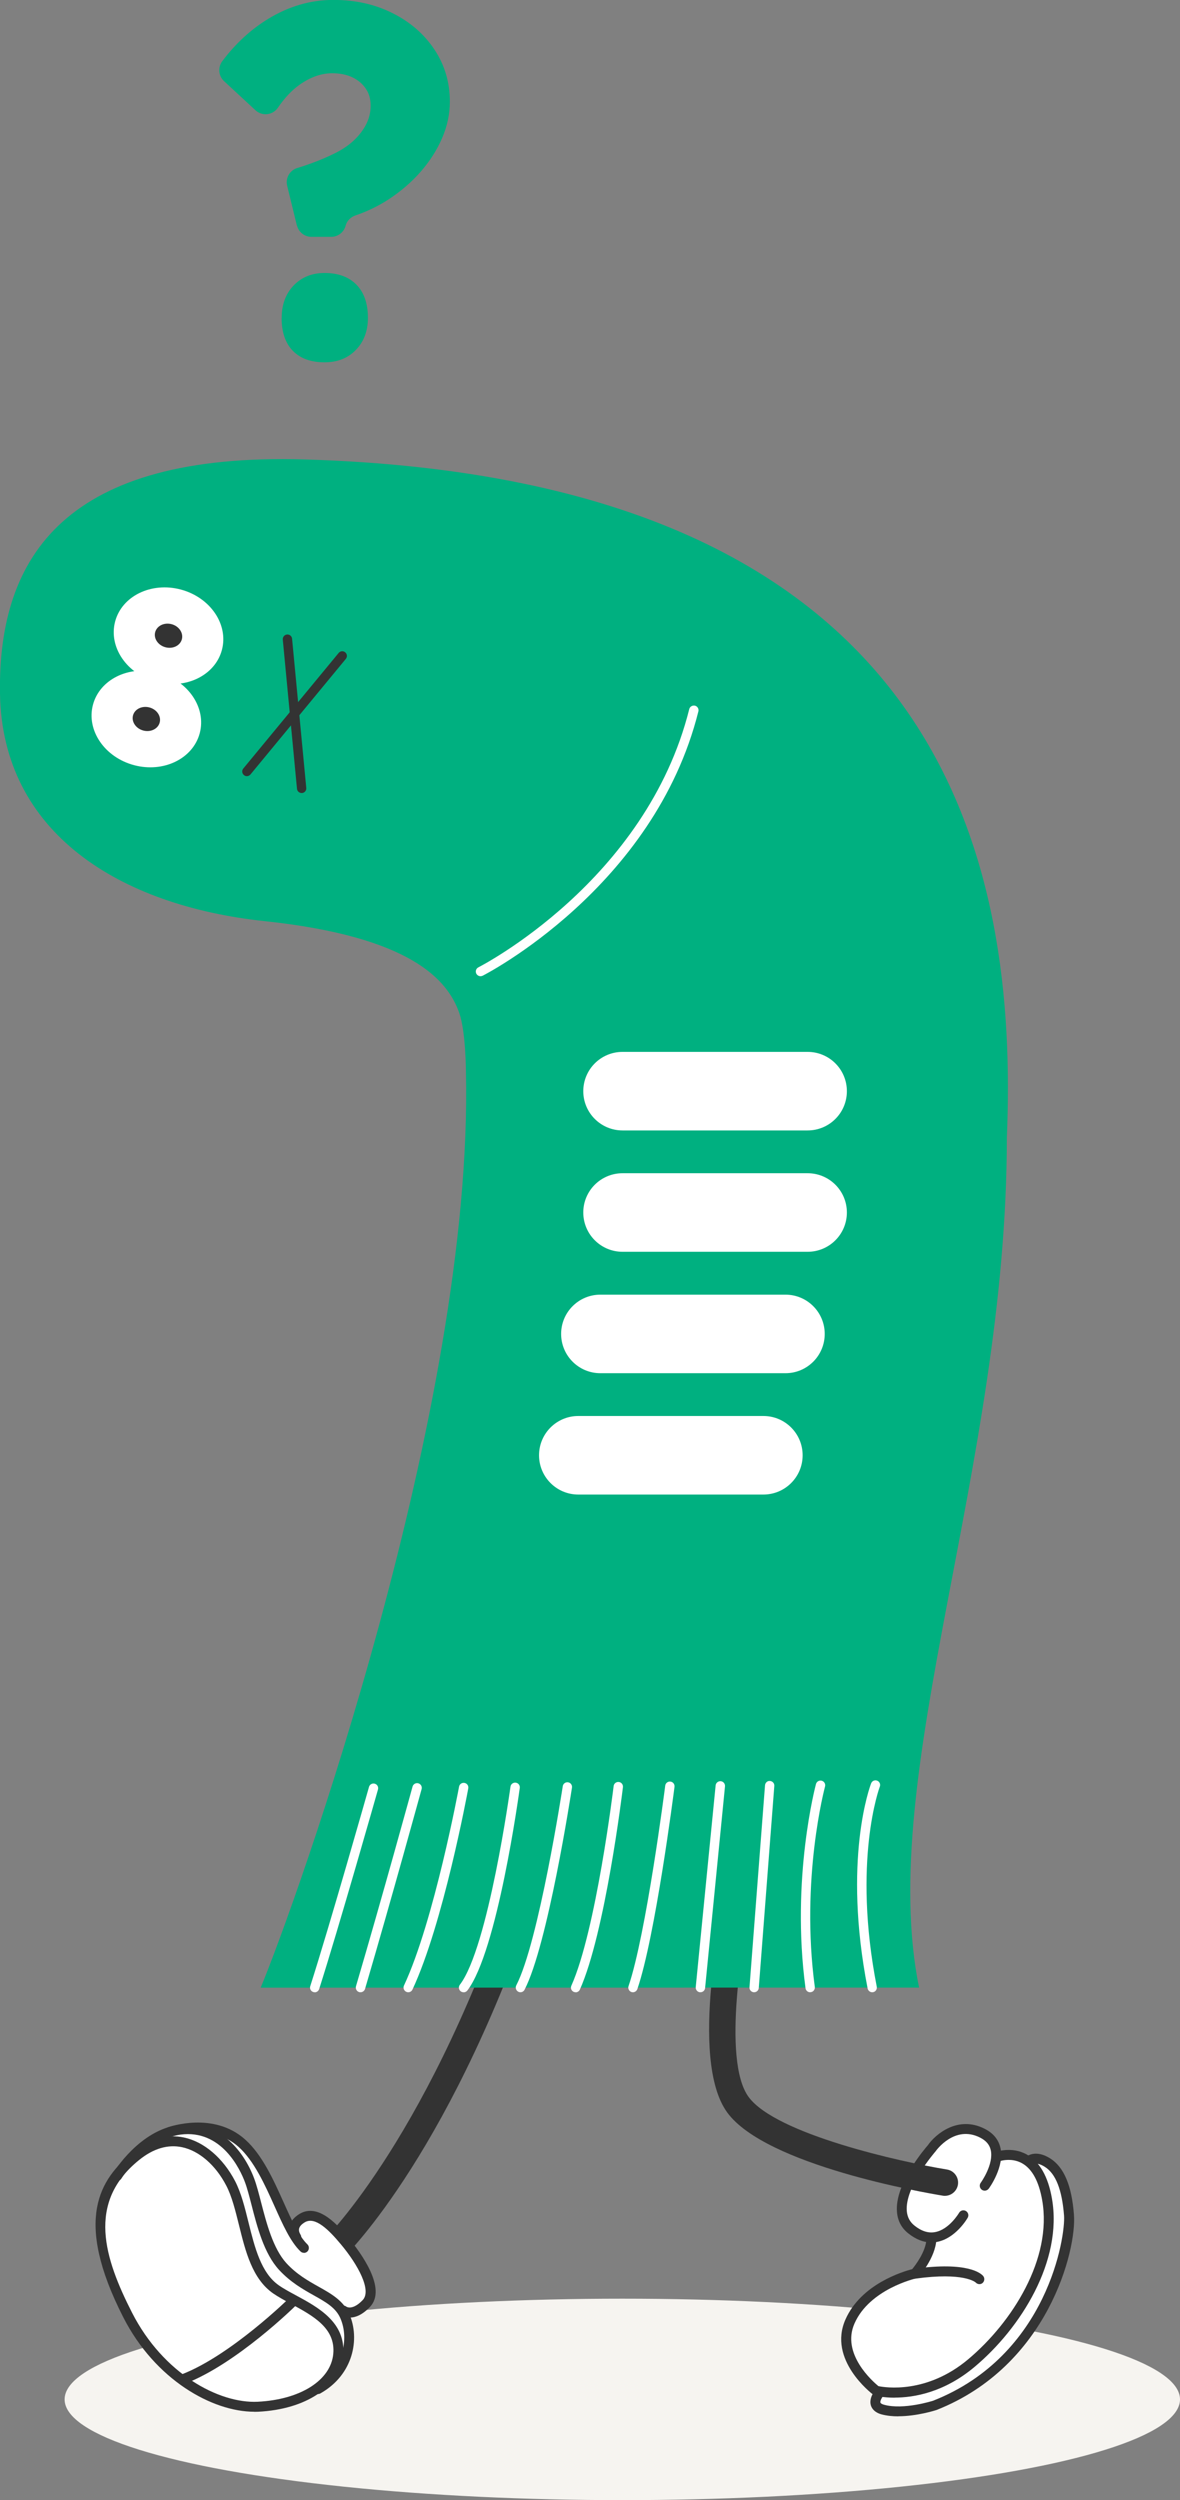 <?xml version="1.0" encoding="UTF-8"?>
<svg xmlns="http://www.w3.org/2000/svg" width="151.22" height="320.19" viewBox="0 0 151.22 320.19">
  <rect x="0" y="0" width="151.22" height="320.19" fill="#808080" stroke="none"/>
  <defs>
    <style>
      .cls-1 {
        fill: #fff;
      }

      .cls-2 {
        isolation: isolate;
      }

      .cls-3 {
        fill: #333;
      }

      .cls-4 {
        fill: #00b080;
      }

      .cls-5 {
        fill: #f6f4f0;
        mix-blend-mode: multiply;
      }
    </style>
  </defs>
  <g class="cls-2">
    <g id="_レイヤー_2" data-name="レイヤー 2">
      <g id="_レイヤー_1-2" data-name="レイヤー 1">
        <g>
          <ellipse class="cls-5" cx="79.75" cy="307.28" rx="71.47" ry="12.9"/>
          <g>
            <g>
              <path class="cls-3" d="M42.78,289.67c-.44,0-.89-.17-1.22-.52-.65-.67-.63-1.75.04-2.4.16-.15,13.72-13.57,24.64-46.95.29-.89,1.25-1.38,2.14-1.08.89.29,1.38,1.25,1.08,2.14-11.23,34.31-24.93,47.78-25.51,48.34-.33.32-.75.47-1.18.47Z"/>
              <g>
                <path class="cls-1" d="M44.15,287c-1.59-1.9-3.63-4.01-5.42-2.94-.85.5-1.14,1.22-1.22,1.83-1.88-3.31-3.44-8.67-6.51-11.43-3.81-3.42-9.3-1.43-9.3-1.43h0c-3.26,1.04-5.58,4.01-6.38,5.16-4.25,5.16-2.43,11.45,1.05,18.28,3.97,7.77,11.28,12,16.69,11.73,3.5-.17,6.62-1.27,8.48-3.1,2.92-2.32,3.76-5.93,2.65-8.48-.1-.23-.22-.43-.35-.63.49.19,1.71.44,3.09-1,1.8-1.87-1.19-6.11-2.78-8.01Z"/>
                <g>
                  <path class="cls-3" d="M32.58,308.86c-5.35,0-12.68-4.06-16.78-12.09-6.42-12.58-2.98-17.74,1.23-21.14h0c2.14-1.72,4.34-2.36,6.55-1.89,2.56.54,5.01,2.63,6.55,5.59.78,1.51,1.24,3.35,1.72,5.3.79,3.17,1.6,6.45,3.88,8.04.61.43,1.38.84,2.19,1.28,2.87,1.55,6.44,3.49,6.05,7.63-.38,4.05-4.75,6.98-10.89,7.28-.17,0-.34.01-.51.01ZM17.83,276.62c-6.78,5.46-4.44,12.63-.9,19.57,3.99,7.8,11.12,11.63,16.09,11.39,5.48-.27,9.37-2.74,9.69-6.13.31-3.3-2.59-4.87-5.39-6.39-.84-.46-1.64-.89-2.31-1.35-2.68-1.86-3.55-5.37-4.39-8.78-.47-1.87-.9-3.64-1.62-5.02-1.36-2.63-3.48-4.47-5.68-4.93-1.82-.38-3.67.17-5.49,1.64h0Z"/>
                  <path class="cls-3" d="M40.75,306.6c-.22,0-.44-.12-.55-.32-.17-.31-.06-.69.24-.87,3.59-2.03,4.32-5.9,3.18-8.52-.59-1.35-1.83-2.05-3.4-2.93-1.41-.79-3-1.69-4.46-3.27-1.93-2.1-2.81-5.53-3.52-8.29-.29-1.12-.56-2.18-.86-2.97-.6-1.6-2.99-6.76-8.26-6.06-4.46.59-7.53,5.57-7.56,5.62-.18.3-.57.4-.87.21-.3-.18-.4-.57-.21-.87.14-.23,3.41-5.55,8.48-6.22,4.93-.65,8.2,3.12,9.61,6.87.32.85.6,1.95.9,3.1.68,2.62,1.52,5.87,3.23,7.75,1.32,1.44,2.82,2.28,4.14,3.02,1.64.92,3.18,1.79,3.94,3.53,1.36,3.13.52,7.74-3.72,10.13-.1.06-.21.08-.31.08Z"/>
                  <path class="cls-3" d="M38.95,288.51c-.16,0-.32-.06-.44-.18-1.29-1.23-2.28-3.45-3.33-5.79-1.22-2.72-2.61-5.81-4.61-7.6-3.47-3.12-8.61-1.32-8.66-1.3-.33.12-.69-.05-.81-.38-.12-.33.05-.69.38-.81.24-.09,5.89-2.08,9.94,1.55,2.2,1.97,3.64,5.19,4.92,8.03,1,2.23,1.95,4.33,3.05,5.39.25.24.26.65.02.9-.12.13-.29.2-.46.2Z"/>
                  <path class="cls-3" d="M44.83,296.8c-.76,0-1.22-.38-1.25-.41-.27-.23-.3-.63-.08-.9.23-.27.63-.3.9-.08.02.01.76.52,2.08-.85,1.17-1.22-.56-4.48-2.81-7.16-1.53-1.83-3.28-3.59-4.61-2.8-.42.25-.66.52-.73.81-.08.38.16.72.16.73.2.28.14.68-.14.89-.28.2-.67.15-.88-.13-.06-.08-.57-.8-.39-1.72.13-.66.58-1.22,1.33-1.67,2.45-1.44,5.01,1.61,6.24,3.08,1.58,1.88,5,6.52,2.75,8.86-1.02,1.06-1.9,1.35-2.56,1.35Z"/>
                  <path class="cls-3" d="M23.53,305.3c-.25,0-.5-.15-.59-.41-.13-.33.04-.7.36-.82,6.29-2.43,13.74-9.74,13.81-9.81.25-.25.65-.24.9,0,.25.25.24.65,0,.9-.31.31-7.7,7.56-14.25,10.09-.08.03-.15.04-.23.04Z"/>
                </g>
              </g>
            </g>
            <g>
              <g>
                <path class="cls-1" d="M112.67,306.48s-5.83-4.4-3.73-9.17c2.11-4.76,8.32-6.13,8.32-6.13,0,0,1.78-2.26,2.12-4.4.01-.08.02-.16.04-.24-.79.01-1.67-.26-2.61-1.02-3.86-3.08,2.58-10.36,2.58-10.36,0,0,2.71-3.91,6.52-1.97,1.49.76,1.86,1.95,1.76,3.12l.08-.06s2.17-.87,4.05.57l.14-.12s.78-.71,2.32.27c1.54.98,2.47,3.13,2.75,6.73.27,3.49-2.7,18.65-17.22,24.36,0,0-3.91,1.27-6.62.53-1.84-.5-.48-2.11-.48-2.11Z"/>
                <path class="cls-3" d="M119.36,287.18c-1,0-1.99-.39-2.96-1.16-.87-.69-1.36-1.61-1.45-2.74-.32-3.67,3.78-8.35,3.95-8.54,1-1.45,3.88-3.85,7.28-2.12,1.09.55,1.77,1.36,2.02,2.41.58,2.4-1.4,5.15-1.49,5.26-.21.28-.61.34-.89.14-.28-.21-.35-.6-.14-.89.02-.02,1.72-2.39,1.28-4.22-.16-.68-.61-1.19-1.36-1.57-3.26-1.65-5.61,1.63-5.71,1.77-.08.1-3.95,4.53-3.68,7.65.07.77.39,1.38.98,1.85.9.72,1.79,1,2.66.83,1.81-.34,3.05-2.45,3.06-2.47.18-.3.56-.41.87-.23.3.18.41.56.23.87-.06.11-1.54,2.64-3.93,3.09-.25.05-.49.07-.74.07Z"/>
                <path class="cls-3" d="M114.67,307.06c-1.49,0-2.44-.24-2.54-.27l-.22-.11c-.24-.18-5.85-4.47-3.56-9.64,2.01-4.55,7.39-6.14,8.55-6.44.42-.51,1.75-2.25,1.83-3.86.02-.35.33-.61.67-.6.35.02.62.32.6.67-.13,2.36-2.19,4.69-2.28,4.79l-.14.15-.2.04c-.06.01-5.93,1.36-7.87,5.76-1.73,3.9,2.36,7.45,3.06,8.03.86.18,6.19,1.03,11.51-3.44,5.66-4.75,10.79-12.89,9.48-20.36-.42-2.42-1.29-4.02-2.58-4.74-1.46-.82-3.02-.22-3.03-.22-.33.13-.7-.03-.82-.36-.13-.33.03-.69.35-.82.08-.04,2.12-.83,4.11.28,1.64.92,2.73,2.81,3.22,5.64,1.4,7.98-3.97,16.58-9.92,21.56-3.92,3.29-7.8,3.93-10.24,3.93Z"/>
                <path class="cls-3" d="M125.52,292.52c-.18,0-.35-.07-.48-.21-.07-.06-1.56-1.34-7.7-.5-.34.04-.67-.2-.72-.54-.05-.35.2-.67.54-.72,6.91-.95,8.57.61,8.84.93.22.27.18.67-.09.9-.12.1-.26.14-.4.14Z"/>
                <path class="cls-3" d="M115.12,309.45c-.73,0-1.46-.07-2.14-.25-.92-.25-1.25-.76-1.37-1.14-.29-.94.48-1.89.57-2,.23-.27.63-.3.9-.07.27.23.3.63.07.9-.17.2-.38.61-.32.8.03.1.21.21.49.28,2.5.68,6.22-.51,6.26-.52,14.72-5.8,16.98-21.13,16.78-23.71-.26-3.31-1.06-5.36-2.46-6.24-1.07-.68-1.55-.33-1.57-.32-.27.2-.67.17-.88-.1-.22-.26-.2-.64.05-.86.05-.04,1.16-1.02,3.09.2,1.76,1.12,2.76,3.48,3.04,7.22.35,4.49-3.32,19.37-17.62,25-.16.05-2.51.8-4.89.8Z"/>
              </g>
              <path class="cls-3" d="M121.1,281.21c-.09,0-.18,0-.28-.02-2.31-.38-22.68-3.89-27.62-10.65-4.99-6.83-.48-26.85.05-29.11.21-.91,1.13-1.48,2.04-1.26.91.21,1.48,1.13,1.26,2.04-1.34,5.72-4.07,21.6-.62,26.33,3.5,4.78,19.55,8.34,25.43,9.3.92.15,1.55,1.02,1.4,1.95-.14.83-.86,1.42-1.67,1.42Z"/>
            </g>
            <path class="cls-4" d="M117.78,254.54c-5.56-27.32,11.25-66.65,11.25-108.85,1.41-33.95-6.72-84.38-89.98-86.85C8.66,57.94-.28,71.01,0,88.83c.28,17.82,15.28,27.16,33.95,29.14,18.67,1.98,23.41,7.5,24.9,11.74.85,2.4.86,7.5.86,7.5,1.01,42.97-21.74,106.36-26.3,117.34"/>
            <path class="cls-1" d="M103.5,134.71c2.78,0,5.03,2.25,5.03,5.03,0,2.78-2.25,5.03-5.03,5.03h-23.72c-2.78,0-5.03-2.25-5.03-5.03,0-2.78,2.25-5.03,5.03-5.03h23.72Z"/>
            <path class="cls-1" d="M103.5,150.25c2.78,0,5.03,2.25,5.03,5.03,0,2.78-2.25,5.03-5.03,5.03h-23.72c-2.78,0-5.03-2.25-5.03-5.03,0-2.78,2.25-5.03,5.03-5.03h23.72Z"/>
            <path class="cls-1" d="M100.66,165.8c2.78,0,5.03,2.25,5.03,5.03s-2.25,5.03-5.03,5.03h-23.72c-2.78,0-5.03-2.25-5.03-5.03s2.25-5.03,5.03-5.03h23.72Z"/>
            <path class="cls-1" d="M97.83,181.34c2.78,0,5.03,2.25,5.03,5.03,0,2.78-2.25,5.03-5.03,5.03h-23.72c-2.78,0-5.03-2.25-5.03-5.03,0-2.78,2.25-5.03,5.03-5.03h23.72Z"/>
            <g>
              <g>
                <ellipse class="cls-1" cx="21.6" cy="81.41" rx="6.12" ry="7.08" transform="translate(-62.63 81.31) rotate(-75.07)"/>
                <ellipse class="cls-1" cx="18.76" cy="92.08" rx="6.12" ry="7.08" transform="translate(-75.05 86.48) rotate(-75.07)"/>
                <ellipse class="cls-3" cx="21.6" cy="81.41" rx="1.53" ry="1.77" transform="translate(-62.63 81.31) rotate(-75.07)"/>
                <ellipse class="cls-3" cx="18.76" cy="92.08" rx="1.53" ry="1.77" transform="translate(-75.05 86.48) rotate(-75.07)"/>
              </g>
              <path class="cls-3" d="M38.66,101.56c-.31,0-.57-.23-.6-.54l-1.82-19.11c-.03-.33.21-.62.54-.65.34-.03.62.21.65.54l1.82,19.11c.03.33-.21.62-.54.65-.02,0-.04,0-.06,0Z"/>
              <path class="cls-3" d="M31.64,99.4c-.13,0-.27-.04-.38-.14-.26-.21-.29-.59-.08-.84l12.22-14.8c.21-.26.59-.29.84-.08.26.21.29.59.08.84l-12.22,14.8c-.12.14-.29.22-.46.22Z"/>
            </g>
            <g>
              <path class="cls-1" d="M111.78,255.14c-.28,0-.53-.2-.59-.48-3.22-16.48.3-25.89.45-26.28.12-.31.46-.46.77-.34.31.12.46.47.34.77-.04.09-3.54,9.51-.39,25.62.06.33-.15.64-.47.7-.04,0-.08.01-.12.01Z"/>
              <path class="cls-1" d="M103.82,255.14c-.3,0-.55-.22-.59-.52-1.89-14.1,1.31-26.03,1.34-26.15.09-.32.42-.51.74-.42.32.09.51.42.42.74-.03.12-3.17,11.82-1.31,25.67.04.33-.19.63-.52.67-.03,0-.05,0-.08,0Z"/>
              <path class="cls-1" d="M96.65,255.14s-.03,0-.05,0c-.33-.03-.58-.31-.55-.64l1.99-25.87c.03-.33.31-.59.64-.55.33.03.58.31.55.64l-1.99,25.87c-.02.31-.29.55-.6.55Z"/>
              <path class="cls-1" d="M89.76,255.14s-.04,0-.06,0c-.33-.03-.57-.33-.54-.66l2.55-25.83c.03-.33.33-.57.66-.54.33.03.57.33.54.66l-2.55,25.83c-.03.31-.29.54-.6.54Z"/>
              <path class="cls-1" d="M81.11,255.14c-.06,0-.13-.01-.19-.03-.31-.11-.48-.45-.37-.76,2.25-6.58,4.68-25.48,4.7-25.67.04-.33.34-.56.67-.52.33.04.56.34.52.67-.1.78-2.47,19.21-4.76,25.9-.09.25-.32.41-.57.41Z"/>
              <path class="cls-1" d="M73.77,255.14c-.08,0-.17-.02-.25-.05-.3-.14-.44-.49-.3-.79,3.16-7.04,5.4-25.38,5.42-25.57.04-.33.34-.56.67-.52.33.04.56.34.52.67-.09.76-2.29,18.71-5.52,25.92-.1.22-.32.35-.55.35Z"/>
              <path class="cls-1" d="M66.7,255.14c-.09,0-.19-.02-.28-.07-.29-.15-.41-.52-.26-.81,2.88-5.54,5.93-25.31,5.96-25.51.05-.33.36-.55.68-.5.33.05.55.36.5.68-.13.82-3.11,20.17-6.08,25.89-.11.21-.32.32-.53.32Z"/>
              <path class="cls-1" d="M59.41,255.14c-.13,0-.26-.04-.37-.12-.26-.2-.31-.58-.11-.84,3.65-4.75,6.46-25.17,6.49-25.37.04-.33.36-.56.68-.51.33.04.56.35.51.68-.12.85-2.88,20.94-6.72,25.94-.12.15-.3.23-.48.23Z"/>
              <path class="cls-1" d="M40.33,255.14c-.06,0-.12,0-.18-.03-.32-.1-.49-.44-.39-.75,2.5-7.79,7.48-25.34,7.53-25.52.09-.32.42-.5.74-.41.32.09.5.42.41.74-.05.18-5.04,17.75-7.54,25.56-.08.25-.32.42-.57.42Z"/>
              <path class="cls-1" d="M46.2,255.14c-.06,0-.11,0-.17-.02-.32-.09-.5-.43-.41-.75,3.4-11.54,7.21-25.43,7.25-25.57.09-.32.42-.51.74-.42.32.09.51.42.42.74-.04.14-3.85,14.04-7.25,25.59-.08.26-.32.43-.58.43Z"/>
              <path class="cls-1" d="M52.31,255.14c-.08,0-.17-.02-.25-.06-.3-.14-.43-.5-.29-.8,3.86-8.25,7.03-25.3,7.06-25.47.06-.33.37-.54.7-.48.33.06.54.37.48.7-.13.71-3.23,17.37-7.15,25.76-.1.22-.32.35-.54.35Z"/>
            </g>
            <path class="cls-1" d="M61.58,125.02c-.22,0-.43-.12-.54-.33-.15-.3-.03-.66.27-.81.21-.11,21.5-10.99,27.02-33.07.08-.32.41-.51.73-.44.32.08.52.41.44.73-5.66,22.63-27.43,33.75-27.65,33.86-.09.04-.18.06-.27.06Z"/>
            <path class="cls-4" d="M38.05,28.9l-1.25-5.12c-.24-.98.34-1.98,1.31-2.27.61-.18,1.2-.38,1.77-.59,1.11-.4,2.13-.84,3.07-1.31.94-.47,1.74-1.01,2.4-1.63.66-.62,1.18-1.3,1.57-2.05.38-.74.58-1.54.58-2.4s-.21-1.59-.64-2.2c-.43-.62-1-1.1-1.73-1.44-.72-.34-1.58-.51-2.56-.51-1.41,0-2.81.5-4.22,1.5-.96.69-1.88,1.66-2.74,2.92-.66.96-2.01,1.11-2.86.33l-4.04-3.74c-.72-.67-.81-1.77-.22-2.56,1.7-2.26,3.66-4.06,5.87-5.41,2.66-1.62,5.44-2.43,8.34-2.43s5.35.57,7.6,1.69c2.26,1.13,4.05,2.68,5.37,4.66,1.32,1.98,1.98,4.21,1.98,6.68,0,1.58-.33,3.13-.99,4.66-.66,1.53-1.58,2.97-2.75,4.31-1.17,1.34-2.55,2.52-4.12,3.55-1.3.84-2.71,1.53-4.24,2.05-.62.21-1.1.7-1.26,1.32h0c-.22.84-.98,1.42-1.84,1.42h-2.54c-.88,0-1.64-.6-1.85-1.45ZM36.1,40.71c0-1.7.51-3.09,1.53-4.15,1.02-1.06,2.34-1.6,3.96-1.6,1.75,0,3.11.5,4.09,1.5.98,1,1.47,2.42,1.47,4.25,0,1.66-.51,3.03-1.53,4.09-1.02,1.06-2.36,1.6-4.03,1.6-1.75,0-3.1-.49-4.06-1.47-.96-.98-1.44-2.39-1.44-4.22Z"/>
          </g>
        </g>
      </g>
    </g>
  </g>
</svg>